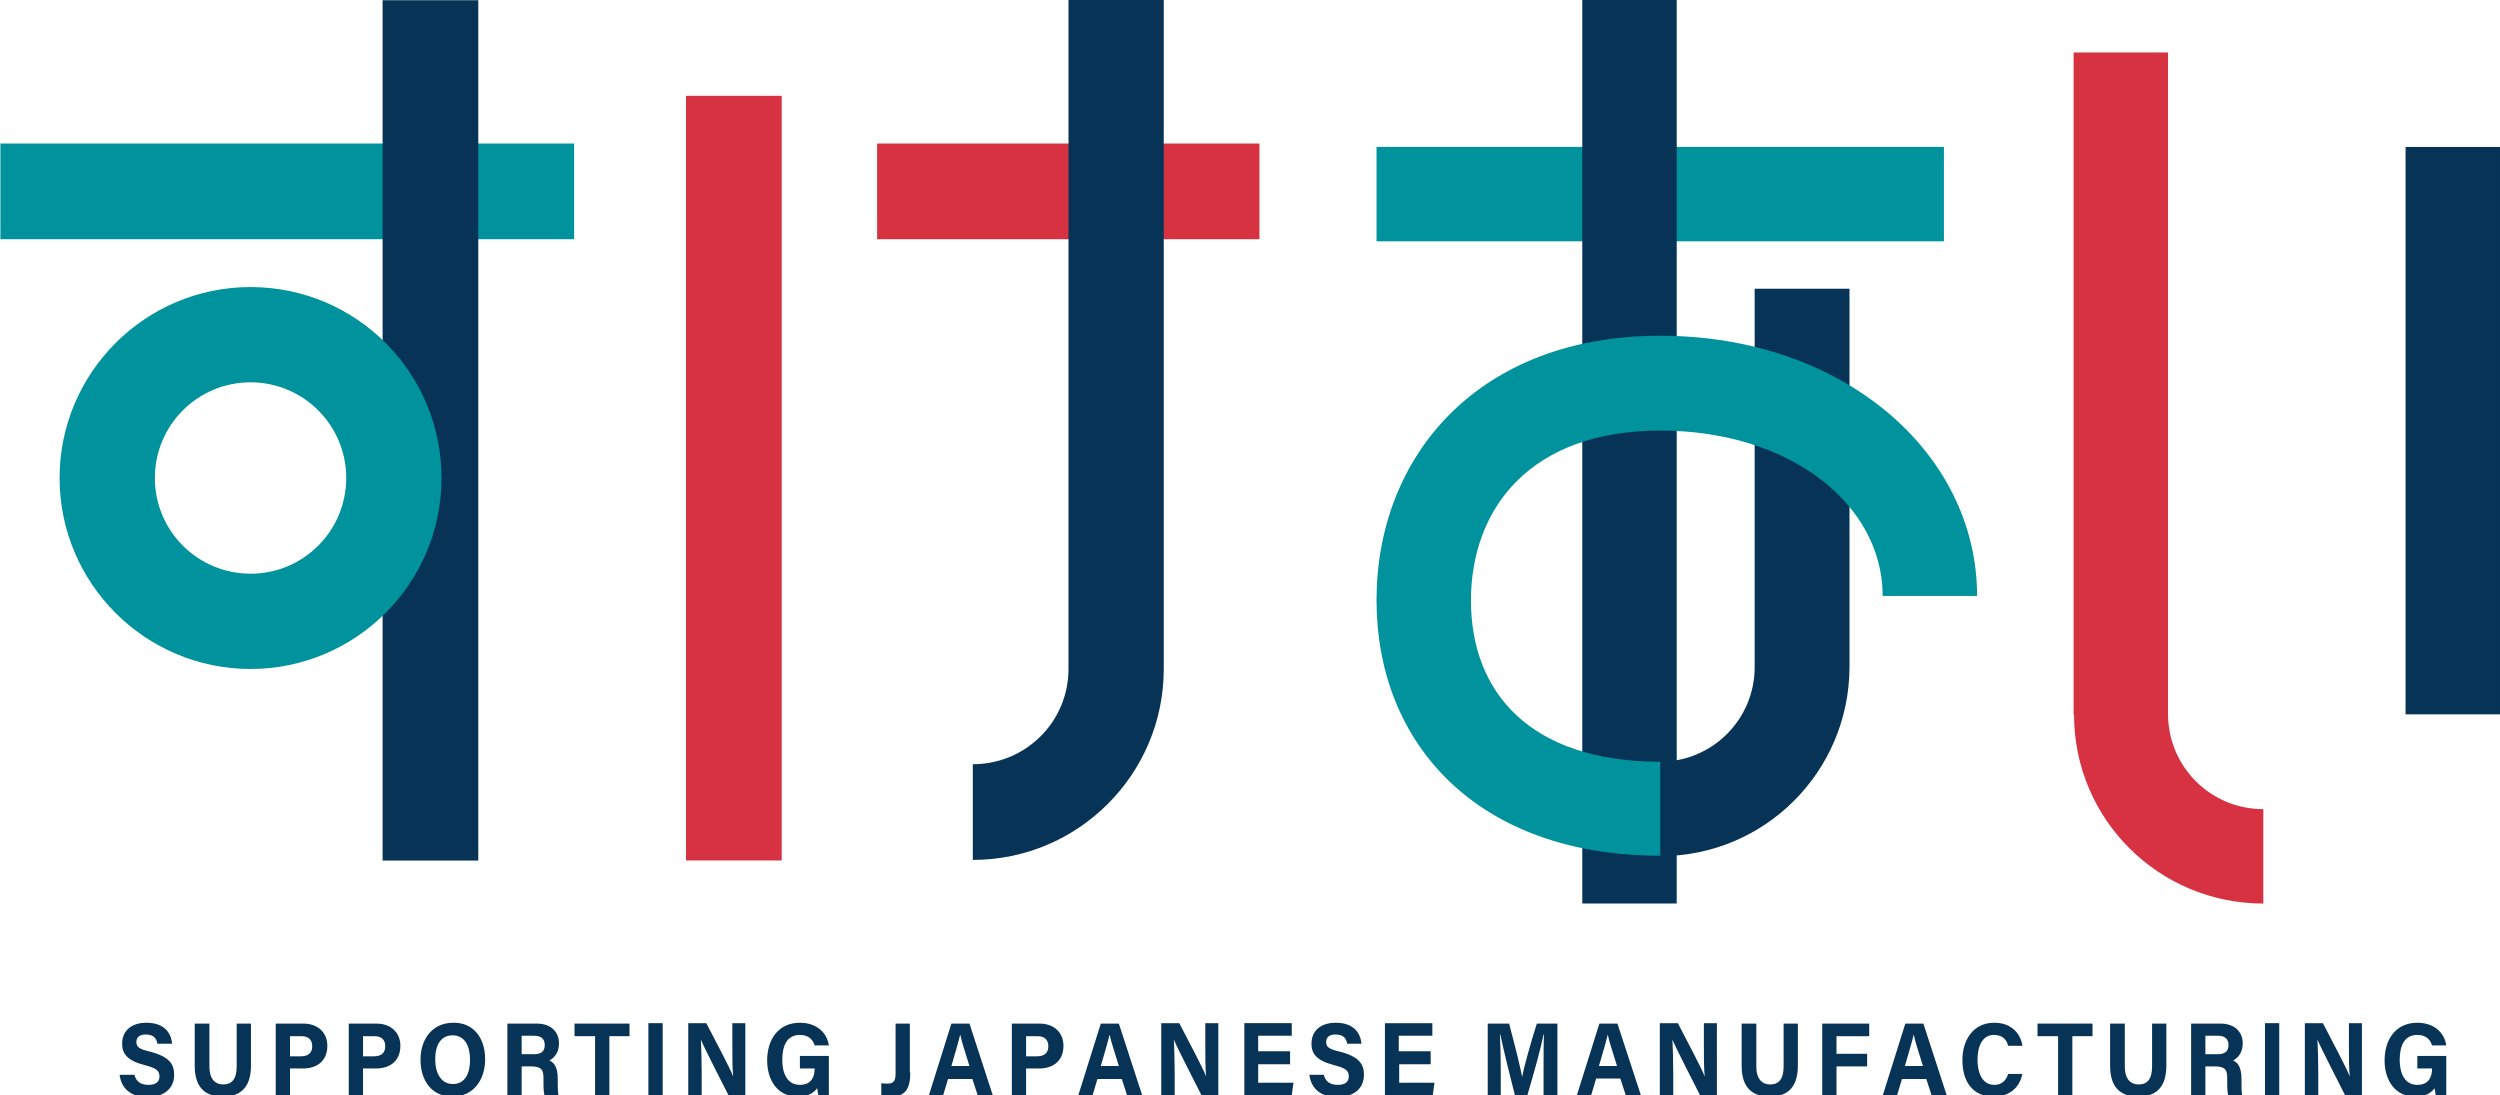 <?xml version="1.0" encoding="utf-8"?>
<!-- Generator: Adobe Illustrator 27.0.1, SVG Export Plug-In . SVG Version: 6.00 Build 0)  -->
<svg version="1.1" id="_レイヤー_1" xmlns="http://www.w3.org/2000/svg" xmlns:xlink="http://www.w3.org/1999/xlink" x="0px"
	 y="0px" viewBox="0 0 595.7 261" style="enable-background:new 0 0 595.7 261;" xml:space="preserve">
<style type="text/css">
	.st0{fill:#D73241;}
	.st1{fill:#063356;}
	.st2{fill:#00929D;}
</style>
<g>
	<g>
		<g>
			<rect x="209" y="34.2" class="st0" width="91.1" height="22.8"/>
			
				<rect x="83.8" y="102.5" transform="matrix(-1.836970e-16 1 -1 -1.836970e-16 288.764 -60.968)" class="st0" width="182.2" height="22.8"/>
			<path class="st1" d="M254.6,0v159.4l0,0c0,12.6-10.2,22.7-22.8,22.7v22.8c25.1,0,45.5-20.4,45.5-45.5V0H254.6z"/>
		</g>
		<g>
			<rect x="0.1" y="34.2" class="st2" width="136.7" height="22.8"/>
			
				<rect x="0.1" y="91.1" transform="matrix(-1.836970e-16 1 -1 -1.836970e-16 205.067 -4.657071e-02)" class="st1" width="205" height="22.8"/>
			<g>
				<g>
					<path class="st2" d="M59.7,68.4c-25.1,0-45.5,20.4-45.5,45.5s20.4,45.5,45.5,45.5c25.1,0,45.5-20.4,45.5-45.5
						S84.9,68.4,59.7,68.4z M59.7,136.7c-12.6,0-22.8-10.2-22.8-22.8s10.2-22.8,22.8-22.8s22.8,10.2,22.8,22.8
						S72.3,136.7,59.7,136.7z"/>
				</g>
			</g>
		</g>
		<rect x="328" y="35" class="st2" width="135.2" height="22.5"/>
		
			<rect x="280.6" y="96.4" transform="matrix(-1.836970e-16 1 -1 -1.836970e-16 495.928 -280.614)" class="st1" width="215.3" height="22.5"/>
		<g>
			<g>
				<path class="st1" d="M418.1,68.8V159c0,12.4-10.1,22.5-22.5,22.5V204c24.9,0,45-20.1,45.1-45h0V68.8H418.1z"/>
			</g>
		</g>
		<path class="st2" d="M395.6,204 M395.6,181.5c-31.1,0-45.1-16.6-45.1-38.4s14-40.5,45.1-40.5s53,17.7,53,39.4l22.5,0
			c0-34.2-32-62-75.5-62s-67.6,28.8-67.6,63c0,34.2,24,60.9,67.6,60.9V181.5 M395.6,181.5"/>
		
			<rect x="516.8" y="91.4" transform="matrix(-5.242936e-11 1 -1 -5.242936e-11 687.096 -481.785)" class="st1" width="135.2" height="22.5"/>
		<path class="st0" d="M516.6,170.3L516.6,170.3l0-157.8h-22.5v157.8h0.1c0,24.9,20.2,45,45.1,45v-22.5
			C526.7,192.8,516.7,182.7,516.6,170.3z"/>
	</g>
	<g>
		<g>
			<path class="st1" d="M32,256c0.4,1.7,1.5,2.5,3.4,2.5c1.8,0,2.6-0.8,2.6-2c0-1.4-0.8-2-3.5-2.7c-4.3-1.1-5.4-2.8-5.4-5.1
				c0-3,2.1-5,5.8-5c4.2,0,5.9,2.4,6.1,5h-3.5c-0.2-1.1-0.7-2.2-2.8-2.2c-1.4,0-2.2,0.6-2.2,1.8c0,1.2,0.7,1.7,3.3,2.3
				c4.6,1.2,5.7,3,5.7,5.5c0,3.1-2.2,5.3-6.4,5.3c-4,0-6.2-2.1-6.6-5.3H32z"/>
			<path class="st1" d="M49.9,243.9v10.2c0,3.3,1.6,4.3,3.3,4.3c2,0,3.2-1.2,3.2-4.3v-10.2h3.4v10c0,5.9-3.2,7.4-6.7,7.4
				c-3.6,0-6.7-1.6-6.7-7.3v-10.1H49.9z"/>
			<path class="st1" d="M65.7,243.9h6.6c3.4,0,5.7,2.1,5.7,5.3c0,3.7-2.6,5.4-5.8,5.4h-3.1v6.4h-3.4V243.9z M69.1,251.7h2.6
				c1.6,0,2.7-0.7,2.7-2.4c0-1.8-1.2-2.4-2.6-2.4h-2.7V251.7z"/>
			<path class="st1" d="M83.1,243.9h6.6c3.4,0,5.7,2.1,5.7,5.3c0,3.7-2.6,5.4-5.8,5.4h-3.1v6.4h-3.4V243.9z M86.5,251.7h2.6
				c1.6,0,2.7-0.7,2.7-2.4c0-1.8-1.2-2.4-2.6-2.4h-2.7V251.7z"/>
			<path class="st1" d="M115.6,252.4c0,4.8-2.7,8.9-7.8,8.9c-5,0-7.6-3.9-7.6-8.8c0-5,2.9-8.8,7.8-8.8
				C112.7,243.6,115.6,247.2,115.6,252.4z M103.7,252.4c0,3.3,1.4,5.9,4.2,5.9c3.1,0,4.1-2.8,4.1-5.8c0-3.2-1.2-5.8-4.2-5.8
				C105,246.7,103.7,249.1,103.7,252.4z"/>
			<path class="st1" d="M124.3,254.2v6.9h-3.4v-17.2h7c3.5,0,5.3,2.1,5.3,4.7c0,2.3-1.2,3.5-2.3,4.1c0.8,0.3,2,1.2,2,4.3v0.8
				c0,1.2,0,2.5,0.2,3.3h-3.3c-0.3-0.7-0.3-2-0.3-3.9v-0.3c0-1.9-0.4-2.8-3-2.8H124.3z M124.3,251.2h2.9c1.9,0,2.6-0.8,2.6-2.2
				c0-1.4-0.8-2.2-2.5-2.2h-3V251.2z"/>
			<path class="st1" d="M141.7,246.9h-4.8v-3H150v3h-4.8V261h-3.4V246.9z"/>
			<path class="st1" d="M157.9,243.9V261h-3.4v-17.2H157.9z"/>
			<path class="st1" d="M164,261v-17.2h4.3c2,3.9,5.7,10.8,6.4,12.7h0c-0.2-1.8-0.2-4.8-0.2-7.6v-5.1h3.1V261h-4
				c-1.7-3.4-5.8-11.3-6.6-13.3h0c0.1,1.5,0.2,5,0.2,8.1v5.2H164z"/>
			<path class="st1" d="M197.6,261H195c-0.1-0.5-0.2-1.1-0.3-1.7c-0.9,1.3-2.4,2-4.7,2c-4.6,0-7.2-3.8-7.2-8.6c0-5.2,2.8-9,7.8-9
				c4.1,0,6.5,2.5,6.9,5.4h-3.4c-0.3-1.1-1.2-2.5-3.5-2.5c-3.3,0-4.2,2.9-4.2,6c0,3,1.1,5.9,4.2,5.9c2.9,0,3.5-2.2,3.5-3.7v-0.2
				h-3.5v-3h6.9V261z"/>
			<path class="st1" d="M216.9,255.6c0,3.9-1.2,5.7-4.7,5.7c-0.6,0-1.6-0.1-2.2-0.2v-3c0.3,0.1,1.1,0.1,1.6,0.1
				c1.6,0,1.8-1.1,1.8-2.4v-11.9h3.4V255.6z"/>
			<path class="st1" d="M225.9,257.1l-1.2,4h-3.4l5.4-17.2h4.3l5.6,17.2H233l-1.3-4H225.9z M231,254c-1.1-3.6-1.9-5.9-2.2-7.5h0
				c-0.4,1.7-1.2,4.4-2.1,7.5H231z"/>
			<path class="st1" d="M241.1,243.9h6.6c3.4,0,5.7,2.1,5.7,5.3c0,3.7-2.6,5.4-5.8,5.4h-3.1v6.4h-3.4V243.9z M244.5,251.7h2.6
				c1.6,0,2.7-0.7,2.7-2.4c0-1.8-1.2-2.4-2.6-2.4h-2.7V251.7z"/>
			<path class="st1" d="M261.5,257.1l-1.2,4h-3.4l5.4-17.2h4.3l5.6,17.2h-3.6l-1.3-4H261.5z M266.6,254c-1.1-3.6-1.9-5.9-2.2-7.5h0
				c-0.4,1.7-1.2,4.4-2.1,7.5H266.6z"/>
			<path class="st1" d="M276.7,261v-17.2h4.3c2,3.9,5.7,10.8,6.4,12.7h0c-0.2-1.8-0.2-4.8-0.2-7.6v-5.1h3.1V261h-4
				c-1.7-3.4-5.8-11.3-6.6-13.3h0c0.1,1.5,0.2,5,0.2,8.1v5.2H276.7z"/>
			<path class="st1" d="M307.4,253.6h-7.6v4.4h8.4l-0.4,3h-11.3v-17.2h11.3v3h-8v3.7h7.6V253.6z"/>
			<path class="st1" d="M315.4,256c0.4,1.7,1.5,2.5,3.4,2.5c1.8,0,2.6-0.8,2.6-2c0-1.4-0.8-2-3.5-2.7c-4.3-1.1-5.4-2.8-5.4-5.1
				c0-3,2.1-5,5.8-5c4.2,0,5.9,2.4,6.1,5H321c-0.2-1.1-0.7-2.2-2.8-2.2c-1.4,0-2.2,0.6-2.2,1.8c0,1.2,0.7,1.7,3.3,2.3
				c4.6,1.2,5.7,3,5.7,5.5c0,3.1-2.2,5.3-6.4,5.3c-4,0-6.2-2.1-6.6-5.3H315.4z"/>
			<path class="st1" d="M341,253.6h-7.6v4.4h8.4l-0.4,3H330v-17.2h11.3v3h-8v3.7h7.6V253.6z"/>
			<path class="st1" d="M367.8,254.6c0-2.9,0-6.2,0.1-8.1h-0.1c-0.7,3.5-2.3,9.2-3.9,14.6H361c-1.2-4.7-2.8-11.2-3.5-14.6h-0.1
				c0.1,2,0.2,5.5,0.2,8.5v6.1h-3.1v-17.2h5.1c1.2,4.5,2.6,10.1,3.1,12.7h0c0.4-2.3,2.1-8.3,3.5-12.7h4.9V261h-3.3V254.6z"/>
			<path class="st1" d="M380.3,257.1l-1.2,4h-3.4l5.4-17.2h4.3L391,261h-3.6l-1.3-4H380.3z M385.3,254c-1.1-3.6-1.9-5.9-2.2-7.5h0
				c-0.4,1.7-1.2,4.4-2.1,7.5H385.3z"/>
			<path class="st1" d="M395.5,261v-17.2h4.3c2,3.9,5.7,10.8,6.4,12.7h0c-0.2-1.8-0.2-4.8-0.2-7.6v-5.1h3.1V261h-4
				c-1.7-3.4-5.8-11.3-6.6-13.3h0c0.1,1.5,0.2,5,0.2,8.1v5.2H395.5z"/>
			<path class="st1" d="M418.5,243.9v10.2c0,3.3,1.6,4.3,3.3,4.3c2,0,3.2-1.2,3.2-4.3v-10.2h3.4v10c0,5.9-3.2,7.4-6.7,7.4
				c-3.6,0-6.7-1.6-6.7-7.3v-10.1H418.5z"/>
			<path class="st1" d="M434.3,243.9h11.1v3h-7.8v4.2h7.3v3h-7.3v6.9h-3.4V243.9z"/>
			<path class="st1" d="M453.2,257.1l-1.2,4h-3.4l5.4-17.2h4.3l5.6,17.2h-3.6l-1.3-4H453.2z M458.2,254c-1.1-3.6-1.9-5.9-2.2-7.5h0
				c-0.4,1.7-1.2,4.4-2.1,7.5H458.2z"/>
			<path class="st1" d="M481.9,255.8c-0.6,3.2-2.9,5.5-6.9,5.5c-5.1,0-7.4-3.8-7.4-8.7c0-4.7,2.5-8.9,7.6-8.9c4.2,0,6.3,2.7,6.7,5.5
				h-3.4c-0.3-1.3-1.2-2.6-3.4-2.6c-2.8,0-3.9,2.8-3.9,5.9c0,2.9,1,6,4,6c2.2,0,3-1.6,3.3-2.6H481.9z"/>
			<path class="st1" d="M490.3,246.9h-4.8v-3h13.1v3h-4.8V261h-3.4V246.9z"/>
			<path class="st1" d="M506.3,243.9v10.2c0,3.3,1.6,4.3,3.3,4.3c2,0,3.2-1.2,3.2-4.3v-10.2h3.4v10c0,5.9-3.2,7.4-6.7,7.4
				c-3.6,0-6.7-1.6-6.7-7.3v-10.1H506.3z"/>
			<path class="st1" d="M525.5,254.2v6.9h-3.4v-17.2h7c3.5,0,5.3,2.1,5.3,4.7c0,2.3-1.2,3.5-2.3,4.1c0.8,0.3,2,1.2,2,4.3v0.8
				c0,1.2,0,2.5,0.2,3.3h-3.3c-0.3-0.7-0.3-2-0.3-3.9v-0.3c0-1.9-0.4-2.8-3-2.8H525.5z M525.5,251.2h2.9c1.9,0,2.6-0.8,2.6-2.2
				c0-1.4-0.8-2.2-2.5-2.2h-3V251.2z"/>
			<path class="st1" d="M543.1,243.9V261h-3.4v-17.2H543.1z"/>
			<path class="st1" d="M549.2,261v-17.2h4.3c2,3.9,5.7,10.8,6.4,12.7h0c-0.2-1.8-0.2-4.8-0.2-7.6v-5.1h3.1V261h-4
				c-1.7-3.4-5.8-11.3-6.6-13.3h0c0.1,1.5,0.2,5,0.2,8.1v5.2H549.2z"/>
			<path class="st1" d="M582.9,261h-2.5c-0.1-0.5-0.2-1.1-0.3-1.7c-0.9,1.3-2.4,2-4.7,2c-4.6,0-7.2-3.8-7.2-8.6c0-5.2,2.8-9,7.8-9
				c4.1,0,6.5,2.5,6.9,5.4h-3.4c-0.3-1.1-1.2-2.5-3.5-2.5c-3.3,0-4.2,2.9-4.2,6c0,3,1.1,5.9,4.2,5.9c2.9,0,3.5-2.2,3.5-3.7v-0.2H576
				v-3h6.9V261z"/>
		</g>
	</g>
</g>
</svg>
